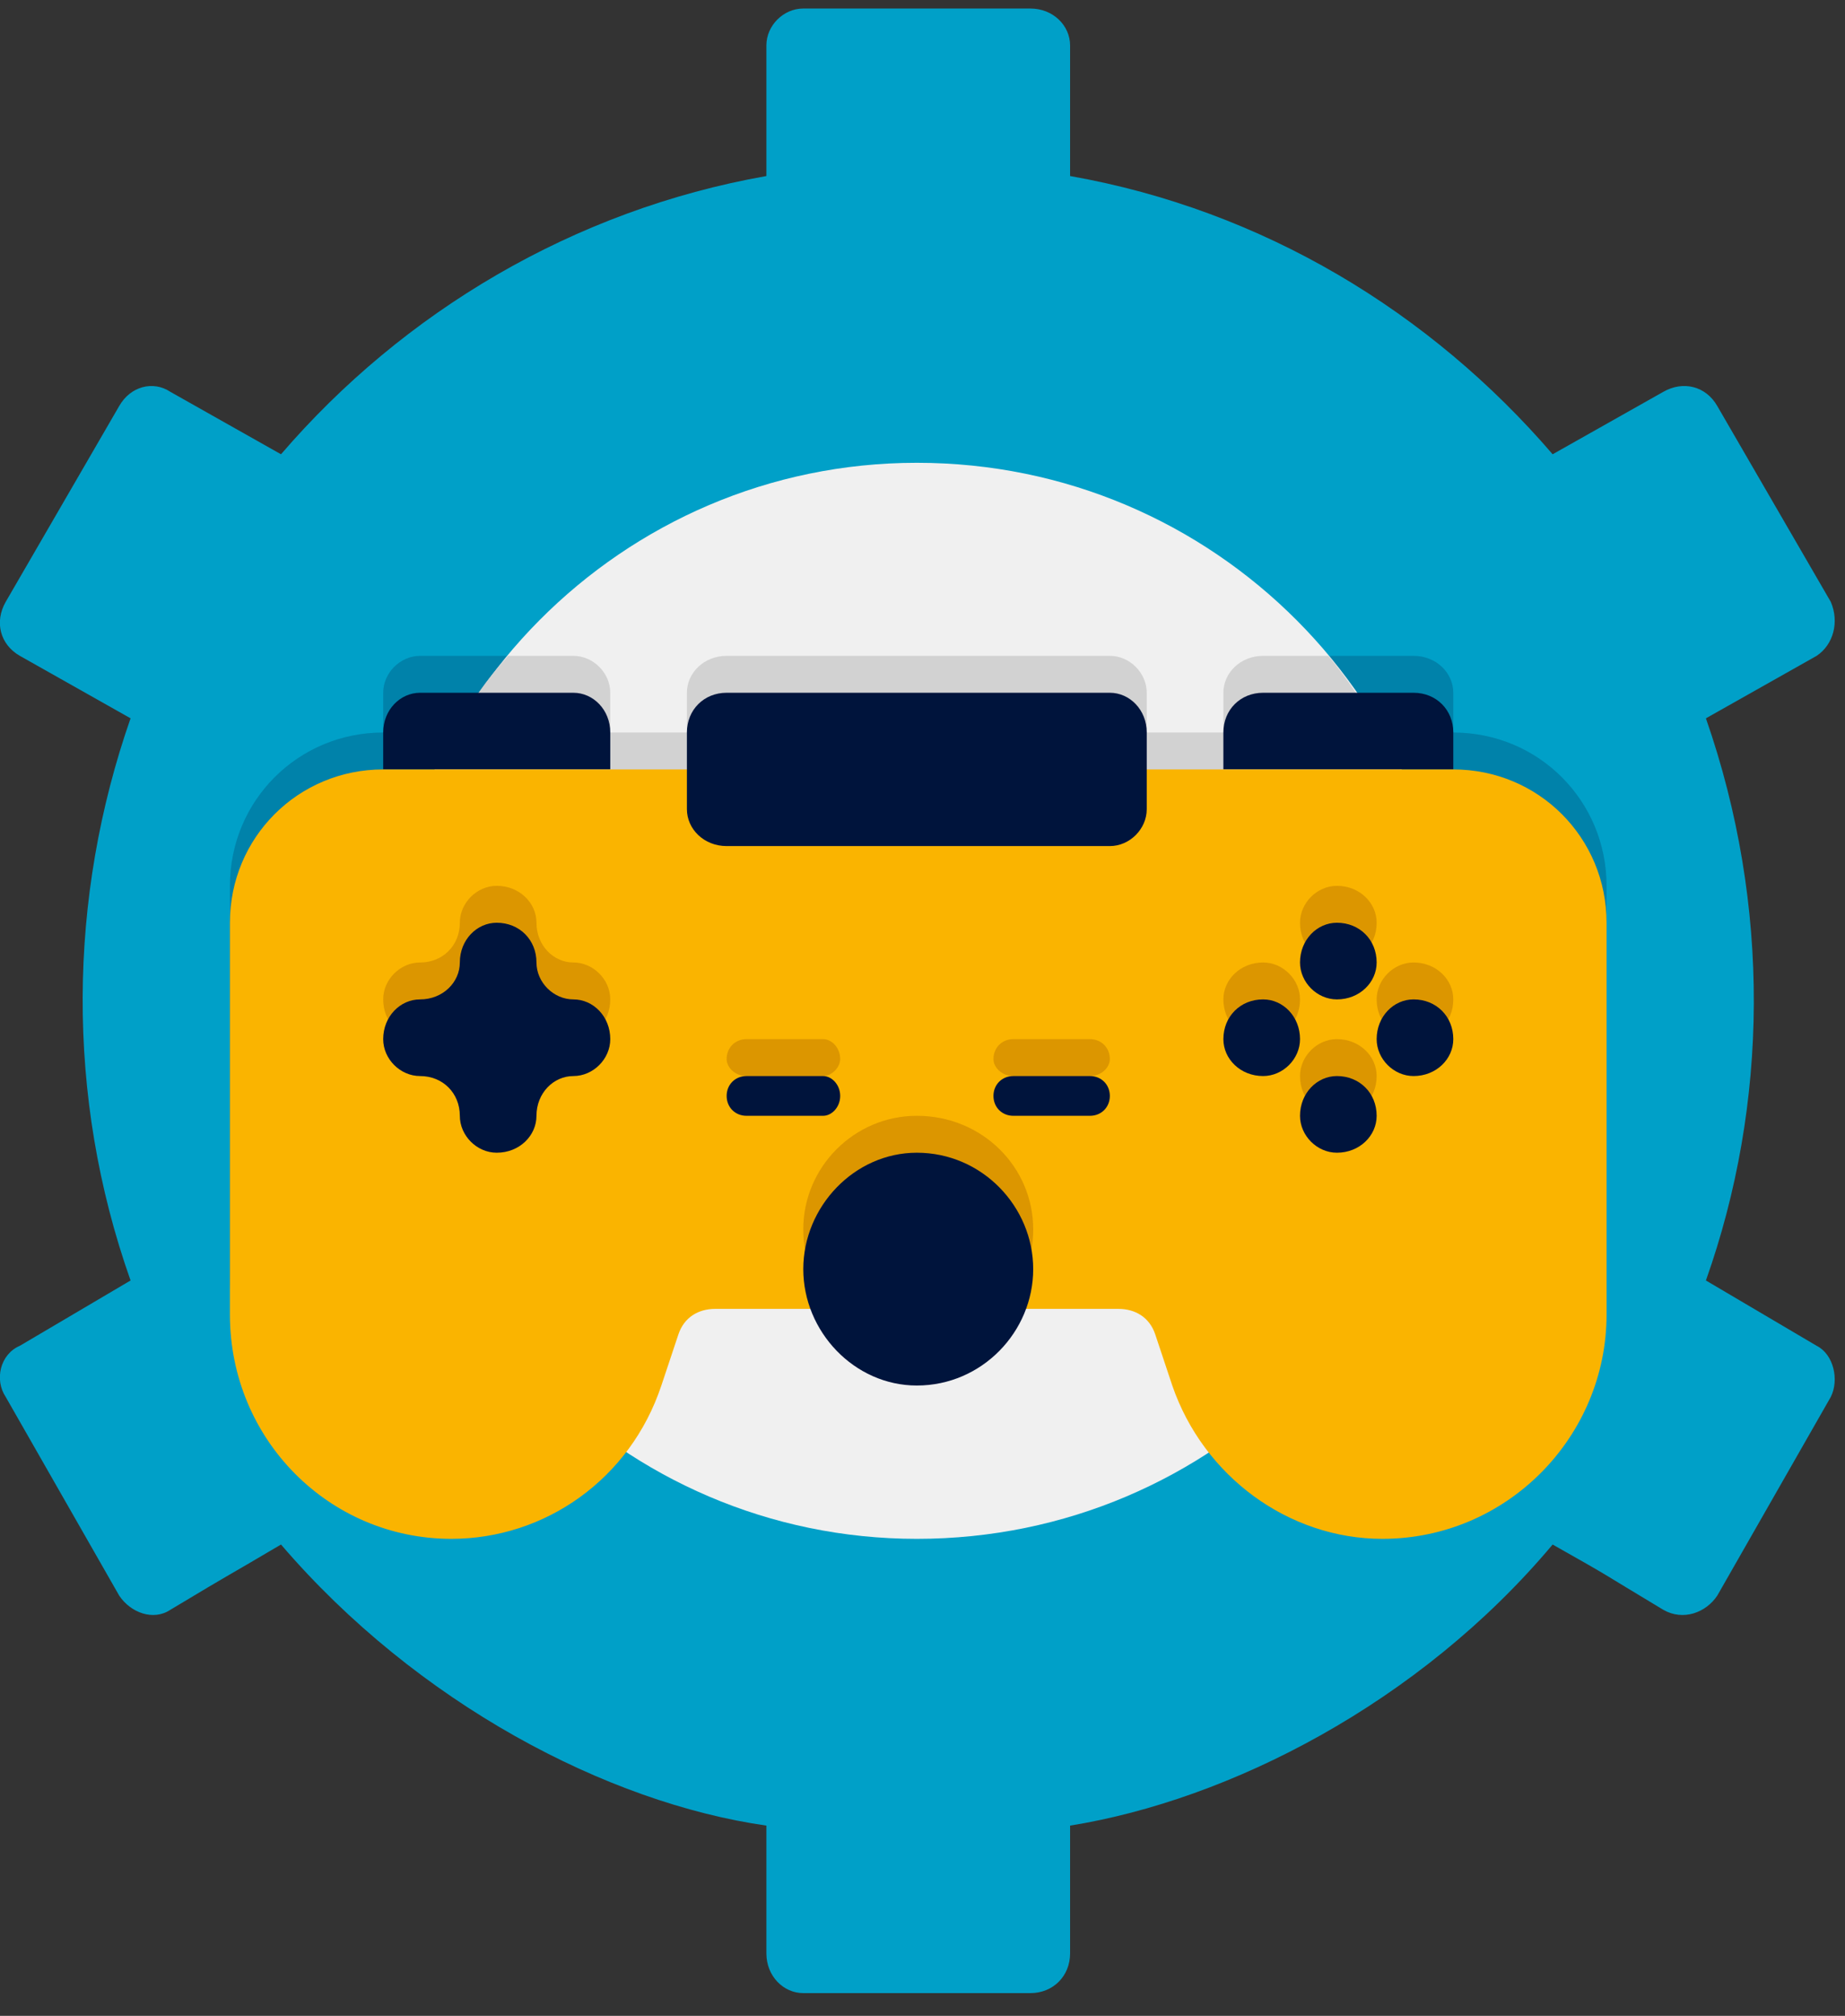 <svg version="1.2" xmlns="http://www.w3.org/2000/svg" viewBox="0 0 65 71" width="65" height="71"><rect x="0" y="0" width="65" height="71" fill="#333333" stroke="none"/><style>.a{fill:#00a0c8}.b{fill:#0082aa}.c{fill:#f0f0f0}.d{fill:#d2d2d2}.e{fill:#00143c}.f{fill:#fab400}.g{fill:#dc9600}</style><path class="a" d="m64.5 49.2l-4 7c-0.4 0.6-1.2 0.9-1.9 0.5-2.5-1.5-1.6-1-3.9-2.3-4.7 5.6-11.4 9-17 9.9v4.5c0 0.8-0.6 1.4-1.4 1.4h-8c-0.7 0-1.3-0.6-1.3-1.4v-4.5c-5.6-0.8-12.3-4.3-17.1-9.9-2.2 1.3-1.4 0.8-3.9 2.3-0.6 0.4-1.4 0.1-1.8-0.5l-4-7c-0.4-0.6-0.2-1.5 0.5-1.8l3.9-2.3c-2.3-6.5-2.2-13.5 0-19.8l-3.9-2.2c-0.7-0.4-0.9-1.2-0.5-1.9l4-6.9c0.4-0.7 1.2-0.9 1.8-0.5l3.9 2.2c4.3-5 10.3-8.6 17.1-9.8v-4.6c0-0.7 0.6-1.3 1.3-1.3h8c0.8 0 1.4 0.6 1.4 1.3v4.6c6.8 1.2 12.7 4.8 17 9.8l3.9-2.2c0.7-0.4 1.5-0.2 1.9 0.5l4 6.9c0.3 0.7 0.1 1.5-0.5 1.9l-3.9 2.2c2.3 6.6 2.2 13.6 0 19.8l3.9 2.3c0.6 0.3 0.8 1.2 0.5 1.8z"/><path class="b" d="m21.3 50.6c-1.3 1.3-3.3 2.2-5.4 2.2-4.3 0-7.8-3.5-7.8-7.8v-13.8c0-3 2.4-5.4 5.4-5.4v-1.4c0-0.7 0.6-1.3 1.3-1.3h3.1c-2.8 3.3-4.4 7.5-4.4 12.1 0 6.4 3.1 12 7.8 15.4z"/><path class="b" d="m56.6 31.2v13.8c0 4.3-3.5 7.8-7.9 7.8-2 0-4-0.8-5.4-2.2 4.8-3.4 7.9-9 7.9-15.4 0-4.6-1.7-8.8-4.4-12.1h3c0.8 0 1.4 0.6 1.4 1.3v1.4c3 0 5.4 2.4 5.4 5.4z"/><path fill-rule="evenodd" class="c" d="m32.3 54.2c-10.4 0-18.8-8.5-18.8-19 0-10.4 8.4-18.9 18.8-18.9 10.5 0 18.9 8.5 18.9 18.9 0 10.5-8.4 19-18.9 19z"/><path class="d" d="m51.2 35.2c0 6.4-3.1 12-7.9 15.4-1.6-1.6-1.9-2.8-2.6-5-0.2-0.5-0.7-0.9-1.3-0.9h-14.2c-0.6 0-1.1 0.4-1.3 0.9-0.7 2.1-0.9 3.4-2.6 5-4.7-3.4-7.8-9-7.8-15.4 0-3.4 0.9-6.6 2.5-9.4q0.8-1.5 1.9-2.7h2.3c0.7 0 1.3 0.6 1.3 1.3v1.4h2.7v-1.4c0-0.7 0.6-1.3 1.4-1.3h13.5c0.7 0 1.3 0.6 1.3 1.3v1.4h2.7v-1.4c0-0.7 0.6-1.3 1.4-1.3h2.3q1 1.2 1.8 2.7c1.7 2.8 2.6 6 2.6 9.4z"/><path class="e" d="m20.2 24.4h-5.4c-0.7 0-1.3 0.6-1.3 1.4v1.3h8v-1.3c0-0.8-0.6-1.4-1.3-1.4z"/><path class="e" d="m49.8 24.4h-5.3c-0.8 0-1.4 0.6-1.4 1.4v1.3h8.1v-1.3c0-0.8-0.6-1.4-1.4-1.4z"/><path class="f" d="m56.6 32.5v13.8c0 4.3-3.5 7.9-7.9 7.9-3.3 0-6.3-2.2-7.4-5.4l-0.6-1.8c-0.2-0.6-0.7-0.9-1.3-0.9h-14.2c-0.6 0-1.1 0.3-1.3 0.9l-0.6 1.8c-1.1 3.3-4.1 5.4-7.4 5.4-4.3 0-7.8-3.5-7.8-7.9v-13.8c0-3 2.4-5.4 5.4-5.4h37.7c3 0 5.4 2.4 5.4 5.4z"/><path class="g" d="m36.4 43.3c0 1.1-0.4 2-1.1 2.8h-6c-0.6-0.8-1-1.7-1-2.8 0-2.2 1.8-4 4-4 2.3 0 4.1 1.8 4.1 4z"/><path class="g" d="m29 36.6h-2.7c-0.4 0-0.7 0.3-0.7 0.7 0 0.3 0.3 0.6 0.7 0.6h2.7c0.3 0 0.6-0.3 0.6-0.6 0-0.4-0.3-0.7-0.6-0.7z"/><path class="g" d="m39.1 37.3c0-0.4-0.3-0.7-0.7-0.7h-2.7c-0.4 0-0.7 0.3-0.7 0.7 0 0.3 0.3 0.6 0.7 0.6h2.7c0.4 0 0.7-0.3 0.7-0.6z"/><path class="g" d="m20.2 36.6c0.7 0 1.3-0.6 1.3-1.4 0-0.7-0.6-1.3-1.3-1.3-0.7 0-1.3-0.6-1.3-1.4 0-0.7-0.6-1.3-1.4-1.3-0.7 0-1.3 0.6-1.3 1.3 0 0.8-0.6 1.4-1.4 1.4-0.7 0-1.3 0.6-1.3 1.3 0 0.8 0.6 1.4 1.3 1.4 0.8 0 1.4 0.6 1.4 1.3 0 0.8 0.6 1.4 1.3 1.4 0.8 0 1.4-0.6 1.4-1.4 0-0.7 0.6-1.3 1.3-1.3z"/><path fill-rule="evenodd" class="g" d="m47.1 39.3c-0.7 0-1.3-0.6-1.3-1.4 0-0.7 0.6-1.3 1.3-1.3 0.8 0 1.4 0.6 1.4 1.3 0 0.8-0.6 1.4-1.4 1.4z"/><path fill-rule="evenodd" class="g" d="m47.1 33.9c-0.7 0-1.3-0.6-1.3-1.4 0-0.7 0.6-1.3 1.3-1.3 0.8 0 1.4 0.6 1.4 1.3 0 0.8-0.6 1.4-1.4 1.4z"/><path fill-rule="evenodd" class="g" d="m44.5 36.6c-0.8 0-1.4-0.6-1.4-1.4 0-0.7 0.6-1.3 1.4-1.3 0.7 0 1.3 0.6 1.3 1.3 0 0.8-0.6 1.4-1.3 1.4z"/><path fill-rule="evenodd" class="g" d="m49.8 36.6c-0.7 0-1.3-0.6-1.3-1.4 0-0.7 0.6-1.3 1.3-1.3 0.8 0 1.4 0.6 1.4 1.3 0 0.8-0.6 1.4-1.4 1.4z"/><path fill-rule="evenodd" class="e" d="m32.3 48.8c-2.2 0-4-1.9-4-4.1 0-2.2 1.8-4.1 4-4.1 2.3 0 4.1 1.9 4.1 4.1 0 2.2-1.8 4.1-4.1 4.1z"/><path class="e" d="m29 39.3h-2.7c-0.4 0-0.7-0.3-0.7-0.7 0-0.4 0.3-0.7 0.7-0.7h2.7c0.3 0 0.6 0.3 0.6 0.7 0 0.4-0.3 0.7-0.6 0.7z"/><path class="e" d="m38.4 39.3h-2.7c-0.4 0-0.7-0.3-0.7-0.7 0-0.4 0.3-0.7 0.7-0.7h2.7c0.4 0 0.7 0.3 0.7 0.7 0 0.4-0.3 0.7-0.7 0.7z"/><path class="e" d="m20.2 35.2c-0.7 0-1.3-0.6-1.3-1.3 0-0.8-0.6-1.4-1.4-1.4-0.7 0-1.3 0.6-1.3 1.4 0 0.7-0.6 1.3-1.4 1.3-0.7 0-1.3 0.6-1.3 1.4 0 0.7 0.6 1.3 1.3 1.3 0.8 0 1.4 0.6 1.4 1.4 0 0.7 0.6 1.3 1.3 1.3 0.8 0 1.4-0.6 1.4-1.3 0-0.8 0.6-1.4 1.3-1.4 0.7 0 1.3-0.6 1.3-1.3 0-0.8-0.6-1.4-1.3-1.4z"/><path fill-rule="evenodd" class="e" d="m47.1 40.6c-0.7 0-1.3-0.6-1.3-1.3 0-0.8 0.6-1.4 1.3-1.4 0.8 0 1.4 0.6 1.4 1.4 0 0.7-0.6 1.3-1.4 1.3z"/><path fill-rule="evenodd" class="e" d="m47.1 35.2c-0.7 0-1.3-0.6-1.3-1.3 0-0.8 0.6-1.4 1.3-1.4 0.8 0 1.4 0.6 1.4 1.4 0 0.7-0.6 1.3-1.4 1.3z"/><path fill-rule="evenodd" class="e" d="m44.5 37.9c-0.8 0-1.4-0.6-1.4-1.3 0-0.8 0.6-1.4 1.4-1.4 0.7 0 1.3 0.6 1.3 1.4 0 0.7-0.6 1.3-1.3 1.3z"/><path fill-rule="evenodd" class="e" d="m49.8 37.9c-0.7 0-1.3-0.6-1.3-1.3 0-0.8 0.6-1.4 1.3-1.4 0.8 0 1.4 0.6 1.4 1.4 0 0.7-0.6 1.3-1.4 1.3z"/><path class="e" d="m39.1 29.8h-13.5c-0.8 0-1.4-0.6-1.4-1.3v-2.7c0-0.8 0.6-1.4 1.4-1.4h13.5c0.7 0 1.3 0.6 1.3 1.4v2.7c0 0.7-0.6 1.3-1.3 1.3z"/></svg>